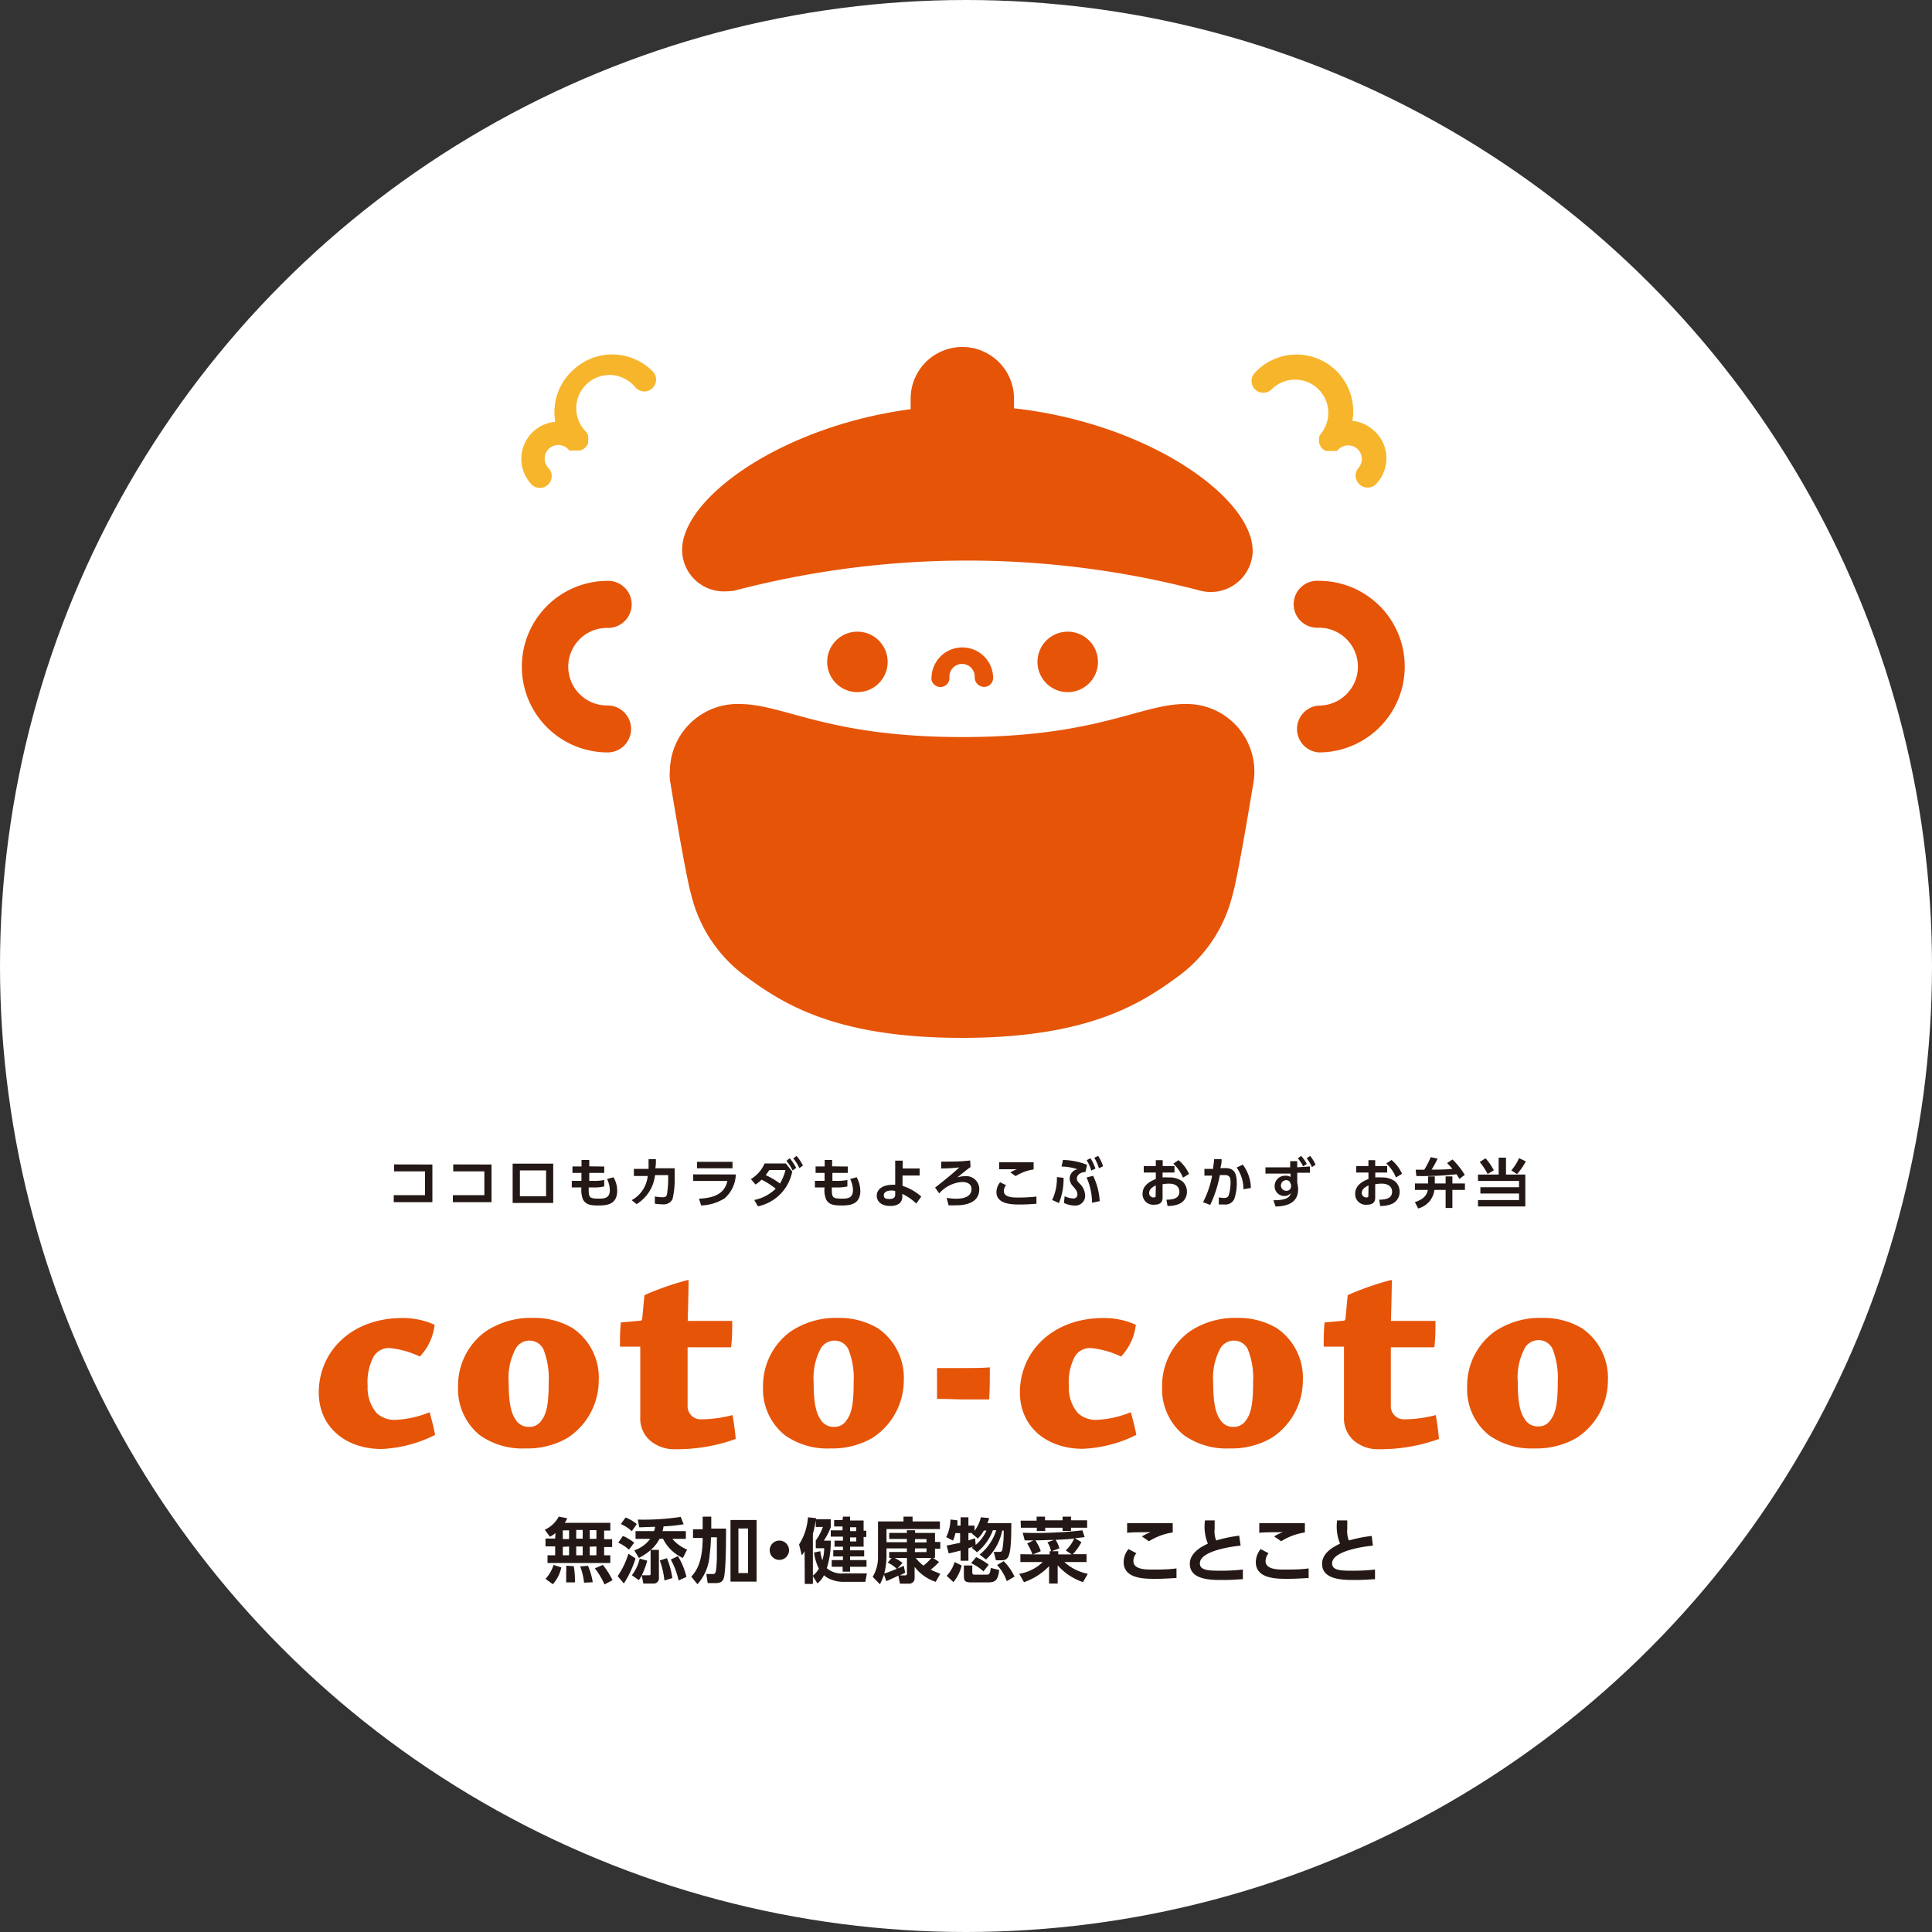 <svg xmlns="http://www.w3.org/2000/svg" viewBox="0 0 200 200"><rect x="0" y="0" width="200" height="200" fill="#333333" stroke="none"/><defs><style>.cls-1{fill:#fff;}.cls-2{fill:#e65408;}.cls-3{fill:#f7b52c;}.cls-4{fill:#231815;}</style></defs><g id="レイヤー_2" data-name="レイヤー 2"><g id="レイヤー_1-2" data-name="レイヤー 1"><g id="LOGO"><circle id="楕円形_1-2" data-name="楕円形 1-2" class="cls-1" cx="100" cy="100" r="100"/><g id="グループ_205" data-name="グループ 205"><g id="グループ_163-4" data-name="グループ 163-4"><path id="パス_158-5" data-name="パス 158-5" class="cls-2" d="M96.41,70.18a.94.94,0,0,0,1.88,0,1.31,1.31,0,1,1,2.61-.06v.07a1,1,0,0,0,1,.92.94.94,0,0,0,.91-.9,3.19,3.19,0,1,0-6.38,0Z"/><path id="パス_159-5" data-name="パス 159-5" class="cls-2" d="M76,61.15a94.91,94.91,0,0,1,48.27,0A4.34,4.34,0,0,0,129.55,58a4.45,4.45,0,0,0,.12-.73c.3-5.6-10.69-13.45-24.7-15v-1h0v0a5.35,5.35,0,0,0-10.7,0v0h0v1.09c-13.5,1.79-24,9.39-23.65,14.85a4.33,4.33,0,0,0,4.66,4A4.63,4.63,0,0,0,76,61.15Z"/><path id="パス_160-5" data-name="パス 160-5" class="cls-2" d="M107.4,68.52a3.13,3.13,0,1,0,3.13-3.13h0A3.13,3.13,0,0,0,107.4,68.52Z"/><path id="パス_161-5" data-name="パス 161-5" class="cls-2" d="M85.63,68.52a3.13,3.13,0,1,0,3.13-3.13h0A3.13,3.13,0,0,0,85.63,68.52Z"/><path id="パス_162-5" data-name="パス 162-5" class="cls-2" d="M142.82,62.73a8.84,8.84,0,0,0-6.28-2.6,2.43,2.43,0,1,0-.08,4.85h.08a4,4,0,0,1,0,8.06,2.43,2.43,0,0,0,0,4.85h0a8.89,8.89,0,0,0,6.28-15.17Z"/><path id="パス_163-5" data-name="パス 163-5" class="cls-2" d="M62.91,65A2.43,2.43,0,0,0,63,60.13h-.1a8.88,8.88,0,0,0,0,17.76h0a2.43,2.43,0,0,0,0-4.86A4,4,0,1,1,62.78,65Z"/><path id="パス_164-5" data-name="パス 164-5" class="cls-2" d="M122.68,72.88c-4.63,0-9.06,3.42-23.06,3.42s-18.44-3.42-23.07-3.42a7,7,0,0,0-7.2,6.78,6.39,6.39,0,0,0,0,1.07s1.62,10,2.25,12.07a14.74,14.74,0,0,0,5.59,8.27c3.82,2.8,9.25,6.37,22.39,6.37s18.56-3.57,22.39-6.37a14.78,14.78,0,0,0,5.58-8.27c.63-2.07,2.25-12.07,2.25-12.07a7,7,0,0,0-6.09-7.8A7.6,7.6,0,0,0,122.68,72.88Z"/></g><g id="グループ_164-4" data-name="グループ 164-4"><path id="パス_165-5" data-name="パス 165-5" class="cls-3" d="M142.22,44.57a3.81,3.81,0,0,0-2.22-1,5.87,5.87,0,0,0-10.17-4.9,1.22,1.22,0,0,0,1.78,1.66l0,0a3.44,3.44,0,0,1,5.14,4.56h0a1.27,1.27,0,0,0-.13.19h0a.93.93,0,0,0-.05.1h0l0,.06,0,0s0,0,0,0a.31.31,0,0,1,0,.08v0a1.19,1.19,0,0,0,.21,1l0,0,.06.07.09.09a1.09,1.09,0,0,0,.17.13h0l.18.08h0l.19,0h.5l.07,0h0l.07,0,.05,0,.06,0,.05,0,.06,0,0,0,.07,0,0,0,.09-.09a1.41,1.41,0,1,1,2.11,1.87h0A1.22,1.22,0,1,0,142.55,50a3.85,3.85,0,0,0-.33-5.44Z"/><path id="パス_166-5" data-name="パス 166-5" class="cls-3" d="M59.37,38.27a5.87,5.87,0,0,0-1.89,5.4,3.84,3.84,0,0,0-2.54,6.38,1.22,1.22,0,1,0,1.82-1.62h0a1.41,1.41,0,1,1,2.11-1.87h0a.6.6,0,0,0,.08.08l0,0,.06,0,0,0,.07,0,0,0,.07,0,0,0,.07,0h0l.07,0H60l.19-.05h0l.18-.09h0a1.25,1.25,0,0,0,.51-.62h0a1.89,1.89,0,0,0,0-.23h0a1.14,1.14,0,0,0,0-.45s0,0,0-.06,0,0,0-.06a1.14,1.14,0,0,0-.24-.41,3.44,3.44,0,1,1,5.14-4.56,1.22,1.22,0,0,0,1.83-1.62h0A5.88,5.88,0,0,0,59.37,38.27Z"/></g><g id="グループ_170" data-name="グループ 170"><g id="グループ_166-2" data-name="グループ 166-2"><g id="グループ_165-2" data-name="グループ 165-2"><path id="パス_167-2" data-name="パス 167-2" class="cls-2" d="M41.66,136.44a8,8,0,0,1,3.33.7,5.66,5.66,0,0,1-1.53,3.29,9.45,9.45,0,0,0-3.12-.88,1.83,1.83,0,0,0-1.68.91,5.64,5.64,0,0,0-.6,3,4,4,0,0,0,.93,2.82,2.7,2.7,0,0,0,2,.7,10.43,10.43,0,0,0,3.48-.79c.21.76.45,1.64.57,2.35A13.56,13.56,0,0,1,39.5,150c-3.68,0-6.5-2.24-6.5-5.85C33,139.93,36.36,136.44,41.66,136.44Z"/><path id="パス_168-2" data-name="パス 168-2" class="cls-2" d="M49.63,148.54a6.13,6.13,0,0,1-2.21-5,6.9,6.9,0,0,1,2.84-5.7,8.41,8.41,0,0,1,4.92-1.41,7.75,7.75,0,0,1,4.1,1.06,6.17,6.17,0,0,1,2.7,5.44,7.09,7.09,0,0,1-3.2,5.9,8.2,8.2,0,0,1-4.38,1.11A7.6,7.6,0,0,1,49.63,148.54ZM56.08,147c.57-.76.72-1.94.72-3.91a8.21,8.21,0,0,0-.54-3.4,1.59,1.59,0,0,0-1.41-.91,1.64,1.64,0,0,0-1.41.73,6.4,6.4,0,0,0-.78,3.61c0,2.18.27,3.18.69,3.79a1.56,1.56,0,0,0,1.38.8,1.49,1.49,0,0,0,1.35-.71Z"/><path id="パス_169-2" data-name="パス 169-2" class="cls-2" d="M67.28,149.11a3,3,0,0,1-1-2.37c0-1,0-3.14,0-3.5,0-.61,0-3.46,0-3.84h-2.1c0-.83,0-1.7.09-2.5l2-.18a.21.21,0,0,0,.21-.21v0c.09-.77.15-1.74.24-2.44a29.58,29.58,0,0,1,4.47-1.56c.06,0,.09,0,.09.12,0,.64-.06,3.32-.09,4.11,1.52,0,3.2,0,4.61,0,0,.85,0,1.85-.12,2.73l-4.5,0c0,.27,0,.85,0,2.47v3.67a1.35,1.35,0,0,0,1.38,1.32,13.41,13.41,0,0,0,3.27-.44c.15.82.26,1.64.33,2.47a17.88,17.88,0,0,1-6.48,1.06A3.77,3.77,0,0,1,67.28,149.11Z"/><path id="パス_170-2" data-name="パス 170-2" class="cls-2" d="M81.21,148.54a6.1,6.1,0,0,1-2.22-5,6.94,6.94,0,0,1,2.85-5.7,8.4,8.4,0,0,1,4.91-1.41,7.81,7.81,0,0,1,4.11,1.06,6.2,6.2,0,0,1,2.7,5.44,7.1,7.1,0,0,1-3.21,5.9A8.2,8.2,0,0,1,86,149.94,7.56,7.56,0,0,1,81.21,148.54ZM87.65,147c.57-.76.72-1.94.72-3.91a8.05,8.05,0,0,0-.54-3.4,1.58,1.58,0,0,0-1.41-.91,1.67,1.67,0,0,0-1.41.73,6.49,6.49,0,0,0-.78,3.61c0,2.18.27,3.18.69,3.79a1.56,1.56,0,0,0,1.38.8,1.47,1.47,0,0,0,1.35-.71Z"/><path id="パス_171-2" data-name="パス 171-2" class="cls-2" d="M114.25,136.44a8,8,0,0,1,3.33.7,5.72,5.72,0,0,1-1.53,3.29,9.45,9.45,0,0,0-3.12-.88,1.81,1.81,0,0,0-1.68.91,5.64,5.64,0,0,0-.6,3,4,4,0,0,0,.93,2.82,2.7,2.7,0,0,0,2,.7,10.43,10.43,0,0,0,3.48-.79c.21.76.45,1.64.57,2.35a13.6,13.6,0,0,1-5.55,1.44c-3.68,0-6.5-2.24-6.5-5.85C105.59,139.93,108.94,136.44,114.25,136.44Z"/><path id="パス_172-2" data-name="パス 172-2" class="cls-2" d="M122.52,148.54a6.14,6.14,0,0,1-2.22-5,6.94,6.94,0,0,1,2.85-5.7,8.41,8.41,0,0,1,4.92-1.41,7.75,7.75,0,0,1,4.1,1.06,6.2,6.2,0,0,1,2.7,5.44,7.09,7.09,0,0,1-3.2,5.9,8.22,8.22,0,0,1-4.38,1.11A7.6,7.6,0,0,1,122.52,148.54ZM129,147c.57-.76.72-1.94.72-3.91a8.05,8.05,0,0,0-.54-3.4,1.58,1.58,0,0,0-1.41-.91,1.64,1.64,0,0,0-1.4.73,6.4,6.4,0,0,0-.78,3.61c0,2.18.27,3.18.69,3.79a1.53,1.53,0,0,0,1.37.8A1.5,1.5,0,0,0,129,147Z"/><path id="パス_173-2" data-name="パス 173-2" class="cls-2" d="M140.13,149.11a3,3,0,0,1-1-2.37c0-1,0-3.14,0-3.5,0-.61,0-3.46,0-3.84h-2.1c0-.83,0-1.7.09-2.5l1.95-.18a.21.21,0,0,0,.21-.21v0c.09-.77.15-1.74.24-2.44a29.58,29.58,0,0,1,4.47-1.56c.06,0,.09,0,.09.12,0,.64-.06,3.32-.09,4.11,1.52,0,3.2,0,4.61,0,0,.85,0,1.85-.12,2.73l-4.5,0c0,.27,0,.85,0,2.47v3.67a1.35,1.35,0,0,0,1.38,1.32,13.41,13.41,0,0,0,3.27-.44c.15.82.26,1.64.33,2.47a17.88,17.88,0,0,1-6.48,1.06A3.77,3.77,0,0,1,140.13,149.11Z"/><path id="パス_174-2" data-name="パス 174-2" class="cls-2" d="M154.1,148.54a6.1,6.1,0,0,1-2.22-5,6.91,6.91,0,0,1,2.85-5.7,8.38,8.38,0,0,1,4.91-1.41,7.81,7.81,0,0,1,4.11,1.06,6.22,6.22,0,0,1,2.7,5.44,7.1,7.1,0,0,1-3.21,5.9,8.2,8.2,0,0,1-4.38,1.11A7.56,7.56,0,0,1,154.1,148.54Zm6.44-1.59c.57-.76.72-1.94.72-3.91a8.21,8.21,0,0,0-.54-3.4,1.58,1.58,0,0,0-1.41-.91,1.67,1.67,0,0,0-1.41.73,6.4,6.4,0,0,0-.78,3.61c0,2.18.27,3.18.69,3.79a1.56,1.56,0,0,0,1.38.8,1.47,1.47,0,0,0,1.35-.71Z"/></g></g><g id="グループ_169-2" data-name="グループ 169-2"><g id="グループ_168-2" data-name="グループ 168-2"><g id="グループ_167-2" data-name="グループ 167-2"><path id="パス_175-2" data-name="パス 175-2" class="cls-2" d="M97,144.81c0-1.06,0-2.16,0-3.19.92,0,1.8,0,2.7,0s2,0,2.77-.07c0,1,0,2.26-.07,3.32H99.61C98.87,144.85,97.75,144.81,97,144.81Z"/></g></g></g></g><g id="グループ_190" data-name="グループ 190"><g id="グループ_189-2" data-name="グループ 189-2"><g id="グループ_171-2" data-name="グループ 171-2"><path id="パス_176-2" data-name="パス 176-2" class="cls-4" d="M44.76,120.55v3.9h-4v-.73H44v-2.46h-3.2v-.72Z"/></g><g id="グループ_172-2" data-name="グループ 172-2"><path id="パス_177-2" data-name="パス 177-2" class="cls-4" d="M50.88,120.55v3.9h-4v-.73h3.26v-2.46H46.92v-.72Z"/></g><g id="グループ_173-2" data-name="グループ 173-2"><path id="パス_178-2" data-name="パス 178-2" class="cls-4" d="M57.27,120.46v4.07h-4.2v-4.07Zm-.74.7H53.82v2.68h2.71Z"/></g><g id="グループ_174-2" data-name="グループ 174-2"><path id="パス_179-2" data-name="パス 179-2" class="cls-4" d="M62.55,120.76v.66H61l0,.82h.33a5,5,0,0,0,1.22-.09l0,.67a4.77,4.77,0,0,1-1.25.1h-.36c0,1,0,1.16,1,1.16.57,0,1.19,0,1.19-.89a2.71,2.71,0,0,0-.29-1.14l.67-.18a2.78,2.78,0,0,1,.38,1.4c0,1.5-1.2,1.52-2,1.52s-1.26-.11-1.54-.62a2.67,2.67,0,0,1-.16-1.25h-1v-.68h1v-.82h-.93v-.67h.94v-.67H61v.66Z"/></g><g id="グループ_175-2" data-name="グループ 175-2"><path id="パス_180-2" data-name="パス 180-2" class="cls-4" d="M65.39,124.24a3.2,3.2,0,0,0,1.66-2.5H65.62V121h1.52c0-.34,0-.55,0-1h.76c0,.39,0,.57-.06.94h2v.9a8.81,8.81,0,0,1-.22,2.29,1,1,0,0,1-1,.54,4.73,4.73,0,0,1-.83-.07l0-.74a5.16,5.16,0,0,0,.78.08c.36,0,.43-.11.48-.32a10.67,10.67,0,0,0,.12-1.6v-.37H67.81a4.05,4.05,0,0,1-1.91,3Z"/></g><g id="グループ_176-2" data-name="グループ 176-2"><path id="パス_181-2" data-name="パス 181-2" class="cls-4" d="M76.17,121.58A3.4,3.4,0,0,1,75,124.06a4.93,4.93,0,0,1-2.42.73l-.22-.7c1.45-.08,2.63-.43,2.94-1.84H71.76v-.68Zm-.34-1.31v.67H72.16v-.67Z"/></g><g id="グループ_177-2" data-name="グループ 177-2"><path id="パス_182-2" data-name="パス 182-2" class="cls-4" d="M78.08,124.22a4.32,4.32,0,0,0,2.22-1.17,8.21,8.21,0,0,0-1.46-.93,3.38,3.38,0,0,1-.63.5l-.48-.56a3.5,3.5,0,0,0,1.42-1.62h2.2l.66.84a4.57,4.57,0,0,1-3.55,3.6Zm1.56-3.1c-.11.18-.19.28-.37.53a7.79,7.79,0,0,1,1.47.87,5,5,0,0,0,.57-1.4Zm2.11-1.22a5.48,5.48,0,0,1,.67,1l-.37.27a4.36,4.36,0,0,0-.64-1Zm.71-.24a4.74,4.74,0,0,1,.66,1l-.37.26a4.33,4.33,0,0,0-.63-1Z"/></g><g id="グループ_178-2" data-name="グループ 178-2"><path id="パス_183-2" data-name="パス 183-2" class="cls-4" d="M87.76,120.76v.66H86.17l0,.82h.33a5,5,0,0,0,1.22-.09l0,.67a4.77,4.77,0,0,1-1.25.1h-.36c0,1,0,1.16,1,1.16.57,0,1.19,0,1.19-.89a2.71,2.71,0,0,0-.29-1.14l.67-.18a3,3,0,0,1,.38,1.4c0,1.5-1.2,1.52-2,1.52s-1.26-.11-1.54-.62a2.55,2.55,0,0,1-.16-1.25h-1v-.68h1v-.82h-.93v-.67h.94l0-.67h.77l0,.66Z"/></g><g id="グループ_179-2" data-name="グループ 179-2"><path id="パス_184-2" data-name="パス 184-2" class="cls-4" d="M93.43,122.76a5.37,5.37,0,0,1,1.94,1.11l-.52.72a5.49,5.49,0,0,0-1.44-1v.25c0,.83-.7,1-1.24,1-1.08,0-1.41-.6-1.41-1.06,0-.73.73-1.13,1.59-1.13a1.15,1.15,0,0,1,.32,0l0-2.5h.78v.81h1.75v.73H93.43Zm-.76.53a1.4,1.4,0,0,0-.41-.05c-.35,0-.77.14-.77.48s.2.4.6.4.58-.17.58-.44Z"/></g><g id="グループ_180-2" data-name="グループ 180-2"><path id="パス_185-2" data-name="パス 185-2" class="cls-4" d="M100.47,120.81c-.3.21-.82.63-1.37,1.08a2.55,2.55,0,0,1,.78-.13,1.35,1.35,0,0,1,1.49,1.21.86.86,0,0,1,0,.16c0,1.64-2,1.64-2.38,1.64a7.14,7.14,0,0,1-.8,0L98,124a5.86,5.86,0,0,0,1,.09c1.31,0,1.57-.57,1.57-1,0-.6-.55-.73-1-.73a3.45,3.45,0,0,0-2.34,1.18l-.43-.6c1.15-.9,2-1.61,2.51-2.09a18.39,18.39,0,0,1-1.88.11v-.71c1.28,0,2,0,3-.12Z"/></g><g id="グループ_181-2" data-name="グループ 181-2"><path id="パス_186-2" data-name="パス 186-2" class="cls-4" d="M104.15,122.69a.93.93,0,0,0-.23.61c0,.67,1,.67,1.44.67a17.82,17.82,0,0,0,1.93-.1v.75c-.27,0-.83.07-1.66.07s-2.48,0-2.48-1.3a1.67,1.67,0,0,1,.38-1Zm2.85-1.63a4.76,4.76,0,0,0-1.86.69l-.55-.38a3.89,3.89,0,0,1,.68-.33l-1.84,0v-.72c.91,0,3.32,0,3.57,0Z"/></g><g id="グループ_182-2" data-name="グループ 182-2"><path id="パス_187-2" data-name="パス 187-2" class="cls-4" d="M108.92,124.22a5.23,5.23,0,0,0,.49-2.37l.69.08a6.5,6.5,0,0,1-.48,2.61Zm3.44-2.89c-.54,0-.88.34-.88.65s.1.33.34.6a1.76,1.76,0,0,1,.51,1.16,1,1,0,0,1-1,1.06h-.08a2.71,2.71,0,0,1-1.11-.27l.07-.7a2.14,2.14,0,0,0,.89.23.38.38,0,0,0,.43-.35.09.09,0,0,0,0-.07c0-.25-.08-.4-.4-.78a1.24,1.24,0,0,1-.4-.82,1,1,0,0,1,.81-1,5.44,5.44,0,0,0-1.65-.28l.15-.68a7.08,7.08,0,0,1,2.49.5Zm.69,3.18a6.44,6.44,0,0,0-.57-2.62l.68-.17a6.83,6.83,0,0,1,.68,2.62Zm-.16-4.61a5.52,5.52,0,0,1,.51,1.07l-.43.21a4.35,4.35,0,0,0-.48-1.08Zm.79-.24a4.21,4.21,0,0,1,.51,1.07l-.43.21a4.41,4.41,0,0,0-.48-1.09Z"/></g><g id="グループ_183-2" data-name="グループ 183-2"><path id="パス_188-2" data-name="パス 188-2" class="cls-4" d="M121.58,120.71v.67h-1.23v.51a4.32,4.32,0,0,1,.62,0,2.25,2.25,0,0,1,1.38.37,1.37,1.37,0,0,1,.52,1.11,1.34,1.34,0,0,1-.94,1.31,3,3,0,0,1-1.07.16l-.11-.65c.52,0,1.34-.06,1.34-.82,0-.39-.25-.84-1.07-.84a3.71,3.71,0,0,0-.67.06V124c0,.56-.41.71-.85.71a1.1,1.1,0,0,1-1.22-1,.71.71,0,0,1,0-.14c0-.95.92-1.33,1.37-1.52v-.67h-1.25v-.67h1.25v-.61h.71v.61Zm-1.93,2c-.25.13-.69.34-.69.79a.45.45,0,0,0,.47.46h0c.2,0,.2-.08.2-.18ZM122,120.1a3.93,3.93,0,0,1,1.09,1.43l-.63.38a4.2,4.2,0,0,0-1-1.45Z"/></g><g id="グループ_184-2" data-name="グループ 184-2"><path id="パス_189-2" data-name="パス 189-2" class="cls-4" d="M124.54,124.45a9.84,9.84,0,0,0,.94-2.75h-.8V121h.91c0-.36.07-.57.1-1l.77,0c0,.3,0,.43-.13.92h.5c.82,0,1.2.37,1.2,1.55a4.87,4.87,0,0,1-.26,1.65,1,1,0,0,1-1,.57c-.2,0-.4,0-.6,0l0-.74a2.57,2.57,0,0,0,.55.06c.37,0,.45-.16.53-.46a4.71,4.71,0,0,0,.14-1.12c0-.63-.14-.79-.69-.79h-.42a12.42,12.42,0,0,1-1,3.09Zm4.18-1.34a3.84,3.84,0,0,0-.7-2.24l.63-.31a4.12,4.12,0,0,1,.84,2.42Z"/></g><g id="グループ_185-2" data-name="グループ 185-2"><path id="パス_190-2" data-name="パス 190-2" class="cls-4" d="M135.6,120.75v.65h-1.31v1.06a2.5,2.5,0,0,1,.09.66c0,1.65-1.6,1.75-2.33,1.78l-.23-.65c1.48,0,1.7-.36,1.81-.76a.81.81,0,0,1-.68.32,1,1,0,0,1-1-1v0a1.07,1.07,0,0,1,1.06-1.1h.09a.86.86,0,0,1,.49.13v-.35H131v-.65h2.56v-.64h.73v.64Zm-2,1.83a.43.43,0,0,0-.45-.41h0a.55.55,0,0,0,0,1.1.46.46,0,0,0,.5-.44v-.25Zm1.09-2.92a4,4,0,0,1,.59.83l-.38.25a3.86,3.86,0,0,0-.55-.83Zm.94,0a4.66,4.66,0,0,1,.56.9l-.38.26a4,4,0,0,0-.54-.92Z"/></g><g id="グループ_186-2" data-name="グループ 186-2"><path id="パス_191-2" data-name="パス 191-2" class="cls-4" d="M143.6,120.71v.67h-1.23v.51a4.21,4.21,0,0,1,.62,0,2.25,2.25,0,0,1,1.38.37,1.4,1.4,0,0,1,.52,1.11,1.34,1.34,0,0,1-.94,1.31,3,3,0,0,1-1.07.16l-.11-.65c.52,0,1.34-.06,1.34-.82,0-.39-.25-.84-1.08-.84a3.88,3.88,0,0,0-.67.06V124c0,.56-.4.71-.84.71a1.1,1.1,0,0,1-1.23-1v-.14c0-.95.91-1.33,1.37-1.52v-.67H140.4v-.67h1.26v-.61h.7v.61Zm-1.93,2c-.25.13-.7.34-.7.79a.47.47,0,0,0,.48.46h0c.2,0,.2-.08.2-.18Zm2.38-2.63a3.93,3.93,0,0,1,1.09,1.43l-.63.38a4.2,4.2,0,0,0-1-1.45Z"/></g><g id="グループ_187-2" data-name="グループ 187-2"><path id="パス_192-2" data-name="パス 192-2" class="cls-4" d="M148.49,123.18a2.27,2.27,0,0,1-1.68,1.92l-.34-.65c.9-.32,1.22-.69,1.34-1.27h-1.33v-.67h1.36v-.73h.69v.73h1.12v-.73h.7v.73h1.3v.67h-1.3v1.87h-.7v-1.87Zm-1.94-2.09h.89a9.4,9.4,0,0,0,.67-1.3l.71.15a10.51,10.51,0,0,1-.62,1.14c.71,0,1.29,0,2.15-.08-.18-.22-.35-.39-.55-.6l.56-.37a7.79,7.79,0,0,1,1.27,1.59l-.55.42-.3-.48a32.09,32.09,0,0,1-4.16.18Z"/></g><g id="グループ_188-2" data-name="グループ 188-2"><path id="パス_193-2" data-name="パス 193-2" class="cls-4" d="M155.9,119.84v1.75h2v3.3H153v-.66h4.25v-.68h-4v-.65h4v-.65H153v-.66h2.14v-1.75Zm-1.9,1.69a6.83,6.83,0,0,0-.82-1.24l.6-.38a5.61,5.61,0,0,1,.86,1.24Zm2.45-.37a5,5,0,0,0,.8-1.27l.7.33a6,6,0,0,1-.91,1.32Z"/></g></g></g><g id="グループ_204" data-name="グループ 204"><g id="グループ_203-2" data-name="グループ 203-2"><g id="グループ_191-2" data-name="グループ 191-2"><path id="パス_194-2" data-name="パス 194-2" class="cls-4" d="M57.5,158.69a2.22,2.22,0,0,1-.57.39l-.54-.72A3.06,3.06,0,0,0,57.84,157l.88.17a2.42,2.42,0,0,1-.26.47h4.72v.8h-.64v.9h.83v.81h-.83V161h.64v.8h-6.5V161h.79v-.92h-1v-.81h1Zm.61,3.57a3.89,3.89,0,0,1-.88,1.74l-.76-.56A3.56,3.56,0,0,0,57.3,162Zm.15-3.84v.9h.65v-.9Zm0,1.71V161h.65v-.91Zm1.14,2a9.5,9.5,0,0,1,.12,1.68l-.91,0c0-.24,0-.53,0-1a7.1,7.1,0,0,0,0-.73Zm.25-3.75v.9h.67v-.9Zm0,1.71V161h.67v-.91Zm1.22,2a7.06,7.06,0,0,1,.49,1.7l-.9.05a6.51,6.51,0,0,0-.4-1.69Zm.18-3.69v.9h.69v-.9Zm0,1.71V161h.69v-.91ZM62.41,162a8.37,8.37,0,0,1,1,1.58l-.83.44a8.36,8.36,0,0,0-1-1.67Z"/></g><g id="グループ_192-2" data-name="グループ 192-2"><path id="パス_195-2" data-name="パス 195-2" class="cls-4" d="M63.94,163.16a8.27,8.27,0,0,0,1.11-2.32l.74.49a10.21,10.21,0,0,1-1.21,2.59Zm1.17-2.74A4.18,4.18,0,0,0,64,159.7l.48-.7a4.78,4.78,0,0,1,1.17.7Zm.29-1.91a3.88,3.88,0,0,0-1.13-.74l.49-.68a4.11,4.11,0,0,1,1.16.68Zm2.87.79a3.7,3.7,0,0,1-.9,1.14h.84v2.87a.55.55,0,0,1-.48.62H66.6l-.17-.85a2.48,2.48,0,0,1-.3.49l-.72-.5a4.46,4.46,0,0,0,.81-1.72l.78.21a8.05,8.05,0,0,1-.56,1.51h.74c.12,0,.17,0,.17-.15v-2.45a6.55,6.55,0,0,1-1.21.81l-.48-.79a3.39,3.39,0,0,0,1.65-1.19H65.79v-.8H67.7a2.12,2.12,0,0,0,.12-.45l-1.64.06-.16-.8a26.47,26.47,0,0,0,4.45-.28l.3.76a16.12,16.12,0,0,1-2.08.22,2.68,2.68,0,0,1-.11.49H71v.8h-1.4a3.92,3.92,0,0,0,1.53,1.11l-.44.87a4.26,4.26,0,0,1-2.06-2Zm.51,4.31a8.2,8.2,0,0,0-.48-2.07l.74-.24a8.61,8.61,0,0,1,.56,2.06Zm1.47,0a8,8,0,0,0-.81-2.17l.74-.35a7.49,7.49,0,0,1,.88,2.15Z"/></g><g id="グループ_193-2" data-name="グループ 193-2"><path id="パス_196-2" data-name="パス 196-2" class="cls-4" d="M72.74,157h.89v1.24h1.53c0,2.94-.08,4.06-.14,4.57-.07.7-.19,1.07-.92,1.07h-.84l-.14-.94h.7c.24,0,.33-.06.39-1.57,0-.35,0-1.91,0-2.23h-.61a15.75,15.75,0,0,1-.14,1.82A5,5,0,0,1,72.2,164l-.64-.79c.65-.68,1.18-1.75,1.18-4h-1v-.9h1Zm5.58.35v6.38h-2.7v-6.38Zm-.88.88h-1v4.61h1Z"/></g><g id="グループ_194-2" data-name="グループ 194-2"><path id="パス_197-2" data-name="パス 197-2" class="cls-4" d="M81.68,160.48a1,1,0,1,1-1-1h0A1,1,0,0,1,81.68,160.48Z"/></g><g id="グループ_195-2" data-name="グループ 195-2"><path id="パス_198-2" data-name="パス 198-2" class="cls-4" d="M83.29,160.58A1.91,1.91,0,0,1,83,161l-.28-1.12a6,6,0,0,0,.92-2.81l.84.09a10.81,10.81,0,0,1-.33,1.6v5.21h-.84Zm1.63,0a4.18,4.18,0,0,0,.21.93,4,4,0,0,0,.19-1.24h-.87v-.8a5.69,5.69,0,0,0,.74-1.4h-.74v-.8H86v.82a6.4,6.4,0,0,1-.72,1.4H86a8.9,8.9,0,0,1-.41,2.85,2.41,2.41,0,0,0,1.79.54h2.36l-.16.87H87.45a3.45,3.45,0,0,1-1.39-.23,2.43,2.43,0,0,1-.76-.45,2.69,2.69,0,0,1-.68.85l-.49-.8a2.27,2.27,0,0,0,.64-.74,5.07,5.07,0,0,1-.5-1.66ZM87.26,157H88v.4h1.4v1.06h.28v.65h-.28v1H88v.38h1.46v.63H88v.38H89.7v.69H88v.51h-.77v-.51H86.1v-.69h1.16v-.38h-1v-.64h1v-.37h-.87v-.62h.87v-.42H86v-.65h1.22v-.4h-.87v-.66h.87ZM88,158.1v.4h.64v-.4Zm0,1.05v.42h.64v-.42Z"/></g><g id="グループ_196-2" data-name="グループ 196-2"><path id="パス_199-2" data-name="パス 199-2" class="cls-4" d="M91.51,163a5.82,5.82,0,0,1-.42,1l-.75-.77a3.84,3.84,0,0,0,.55-2V157.5h2.64V157h.94v.5H97.3v.79H91.77v1.36h2.11v-.34H92.05v-.62h1.83v-.28h.85v.28h2.06v.93h.55v.7h-.55v.95h-.21l.63.42a6,6,0,0,1-.87.8c.37.18.68.29,1,.43l-.48.83a4.55,4.55,0,0,1-2.18-1.55v1.16a.55.55,0,0,1-.52.58h-1l-.16-.83c-.2.1-.76.36-1.25.57Zm.26-1.83a7.74,7.74,0,0,1-.23,1.72,11.8,11.8,0,0,0,1.29-.49,3.5,3.5,0,0,0-.93-.64l.4-.48h-.25v-.62h1.83v-.37H91.77Zm1.93,1.64-.55.27h.57c.12,0,.17-.08.17-.2v-1.6H92.62a5.55,5.55,0,0,1,.81.51l-.52.58c.31-.13.49-.2.65-.28Zm1-3.14h1.21v-.35H94.73Zm0,1h1.21v-.38H94.73Zm.1.61a3.74,3.74,0,0,0,.8.79,5.56,5.56,0,0,0,.82-.79Z"/></g><g id="グループ_197-2" data-name="グループ 197-2"><path id="パス_200-2" data-name="パス 200-2" class="cls-4" d="M98,163.13a3.59,3.59,0,0,0,.82-1.43l.73.36a4.28,4.28,0,0,1-.85,1.72Zm2.6-2.91.2-.14-.55.19v1.3h-.81v-1.06c-.49.13-.87.22-1.23.3L98,160l1.39-.29v-1h-.49a3.31,3.31,0,0,1-.25.77l-.7-.36a4.24,4.24,0,0,0,.44-1.82l.72.08a5.11,5.11,0,0,1,0,.55h.33v-.86h.81v.86h.63v.54a3.61,3.61,0,0,0,.66-1.4l.84.08c0,.18-.11.36-.17.53h2.48c0,3.57-.26,3.84-1.06,3.84h-.53l-.23-.87h.54c.18,0,.28,0,.35-.21a10.1,10.1,0,0,0,.14-2h-.15a5.56,5.56,0,0,1-1.68,3l-.66-.51a5.25,5.25,0,0,0,1.72-2.52h-.35a5.21,5.21,0,0,1-1.64,2.28Zm.05,1.84v.69c0,.13,0,.26.27.26h1.17c.37,0,.39-.13.48-.7l.87.22c-.14,1.11-.43,1.28-1.21,1.28h-1.63c-.63,0-.82-.09-.82-.65v-1.1Zm1.2-3.62a3.43,3.43,0,0,1-.63.83l-.61-.52.06-.05h-.42v.76l.69-.22.06.69a4.1,4.1,0,0,0,1.12-1.49Zm-.8,2.75a6.45,6.45,0,0,1,1.3.79l-.54.69a5,5,0,0,0-1.28-.85Zm2.85.42a5.63,5.63,0,0,1,1.12,1.6l-.8.47a4.87,4.87,0,0,0-1-1.67Z"/></g><g id="グループ_198-2" data-name="グループ 198-2"><path id="パス_201-2" data-name="パス 201-2" class="cls-4" d="M106.88,160.91a5.63,5.63,0,0,0-.55-1.13l.66-.32h-.91l-.21-.79a42.54,42.54,0,0,0,6.18-.25l.23.7-1,.12.67.4a5.56,5.56,0,0,1-.89,1.25h1.42v.81h-2.3a5.06,5.06,0,0,0,2.43,1.22l-.5.86a6.11,6.11,0,0,1-2.62-1.74v1.89h-.89v-1.8a6.62,6.62,0,0,1-2.6,1.66l-.49-.87a4.61,4.61,0,0,0,2.44-1.22h-2.32v-.81Zm-1.22-3.49h1.65V157h.87v.38H110V157h.87v.38h1.67v.77h-1.67v.33H110v-.33h-1.8v.34h-.87v-.34h-1.65Zm3,3.49v-.33h.14a2.55,2.55,0,0,0-.37-.92l.7-.25-1.95.05a4.2,4.2,0,0,1,.56,1.12l-.79.33Zm.89-.33v.33h1.38l-.6-.41a3.93,3.93,0,0,0,.87-1.23c-.83.09-1.5.12-1.93.13a2.92,2.92,0,0,1,.4.88l-.79.3Z"/></g><g id="グループ_199-2" data-name="グループ 199-2"><path id="パス_202-2" data-name="パス 202-2" class="cls-4" d="M117.64,160.79a1.24,1.24,0,0,0-.31.81c0,.88,1.3.88,1.9.88.85,0,1.71,0,2.56-.12v1c-.35,0-1.1.08-2.2.08s-3.27,0-3.27-1.73a2.16,2.16,0,0,1,.5-1.35Zm3.76-2.15a6.43,6.43,0,0,0-2.46.91l-.73-.5a5.35,5.35,0,0,1,.9-.44c-.38,0-2.08,0-2.43.07v-1c1.2,0,4.39,0,4.72,0Z"/></g><g id="グループ_200-2" data-name="グループ 200-2"><path id="パス_203-2" data-name="パス 203-2" class="cls-4" d="M128.43,160c-.6.06-4.22.48-4.22,1.84,0,.71.84.76,2.08.76a20.9,20.9,0,0,0,2.37-.12v1c-.43,0-1,.08-2.09.08-1.21,0-3.4,0-3.4-1.68,0-1.21,1.39-1.86,1.87-2.08a4.62,4.62,0,0,1-.3-2.41h1c0,.22,0,.47,0,.86a2.55,2.55,0,0,0,.16,1.22,15,15,0,0,1,2.38-.5Z"/></g><g id="グループ_201-2" data-name="グループ 201-2"><path id="パス_204-2" data-name="パス 204-2" class="cls-4" d="M131.32,160.79a1.36,1.36,0,0,0-.31.81c0,.88,1.3.88,1.9.88.86,0,1.71,0,2.56-.12v1c-.35,0-1.1.08-2.2.08s-3.27,0-3.27-1.73a2.22,2.22,0,0,1,.5-1.35Zm3.76-2.15a6.32,6.32,0,0,0-2.45.91l-.73-.5a4.69,4.69,0,0,1,.9-.44c-.39,0-2.09,0-2.44.07v-1c1.21,0,4.4,0,4.72,0Z"/></g><g id="グループ_202-2" data-name="グループ 202-2"><path id="パス_205-2" data-name="パス 205-2" class="cls-4" d="M142.12,160c-.6.06-4.22.48-4.22,1.84,0,.71.83.76,2.07.76a20.67,20.67,0,0,0,2.37-.12v1c-.42,0-1,.08-2.08.08-1.21,0-3.4,0-3.4-1.68,0-1.21,1.39-1.86,1.86-2.08a4.73,4.73,0,0,1-.3-2.41h1.05c0,.22,0,.47,0,.86a2.68,2.68,0,0,0,.16,1.22A14.92,14.92,0,0,1,142,159Z"/></g></g></g></g></g></g></g></svg>